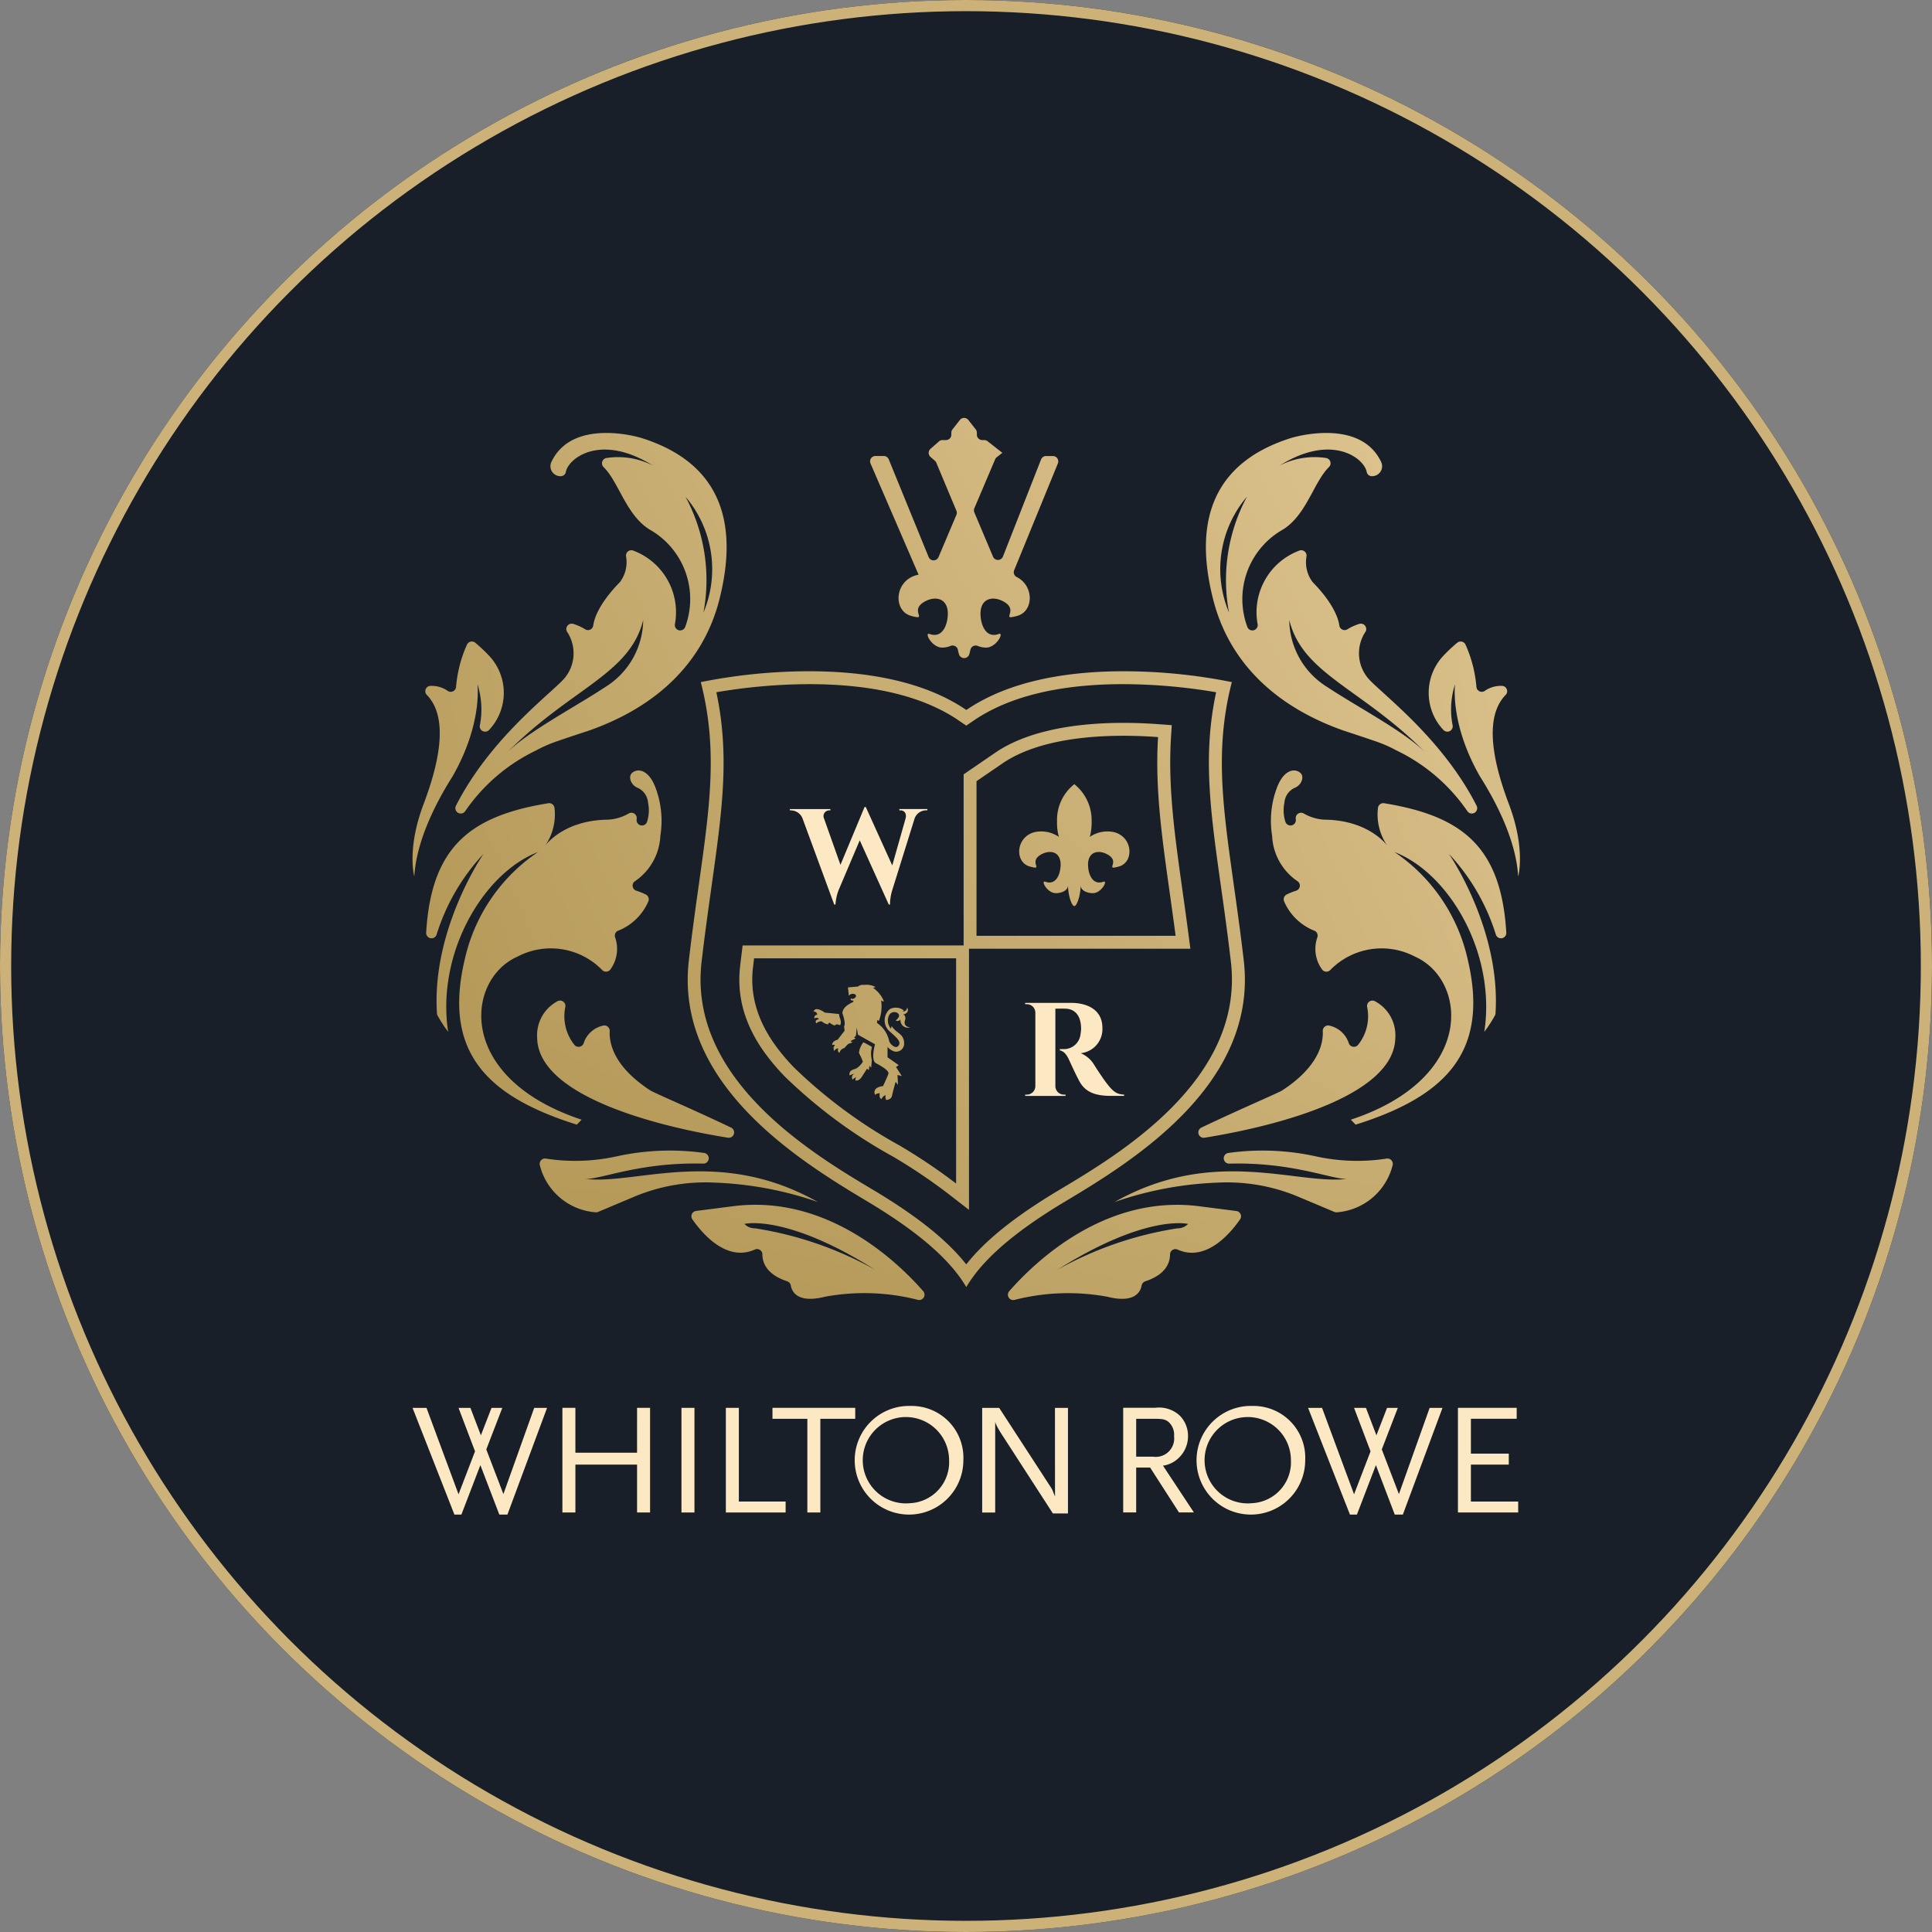 <svg xmlns="http://www.w3.org/2000/svg" xmlns:xlink="http://www.w3.org/1999/xlink" width="173" height="173" viewBox="0 0 173 173">
  <rect x="0" y="0" width="173" height="173" fill="#808080" stroke="none"/>
  <defs>
    <linearGradient id="linear-gradient" x1="3.995" y1="-4.459" x2="-0.054" y2="1.353" gradientUnits="objectBoundingBox">
      <stop offset="0" stop-color="#ddc38e"/>
      <stop offset="1" stop-color="#b29756"/>
    </linearGradient>
    <linearGradient id="linear-gradient-2" x1="3.466" y1="-6.731" x2="0.045" y2="1.647" xlink:href="#linear-gradient"/>
    <linearGradient id="linear-gradient-3" x1="3.085" y1="-11.143" x2="0.218" y2="1.775" xlink:href="#linear-gradient"/>
    <linearGradient id="linear-gradient-4" x1="7.186" y1="-2.165" x2="-1.556" y2="1.229" xlink:href="#linear-gradient"/>
    <linearGradient id="linear-gradient-5" x1="3.368" y1="-1.377" x2="-0.024" y2="0.875" xlink:href="#linear-gradient"/>
    <linearGradient id="linear-gradient-6" x1="2.222" y1="-0.814" x2="-0.717" y2="1.281" xlink:href="#linear-gradient"/>
    <linearGradient id="linear-gradient-7" x1="2.358" y1="-1.991" x2="-1.692" y2="3.821" xlink:href="#linear-gradient"/>
    <linearGradient id="linear-gradient-8" x1="2.789" y1="-5.064" x2="-0.632" y2="3.314" xlink:href="#linear-gradient"/>
    <linearGradient id="linear-gradient-9" x1="2.066" y1="-6.421" x2="-0.801" y2="6.497" xlink:href="#linear-gradient"/>
    <linearGradient id="linear-gradient-10" x1="1.78" y1="0.061" x2="-6.962" y2="3.455" xlink:href="#linear-gradient"/>
    <linearGradient id="linear-gradient-11" x1="1.453" y1="-0.262" x2="-1.939" y2="1.99" xlink:href="#linear-gradient"/>
    <linearGradient id="linear-gradient-12" x1="0.958" y1="0.256" x2="-1.982" y2="2.351" xlink:href="#linear-gradient"/>
    <linearGradient id="linear-gradient-13" x1="1.256" y1="-0.355" x2="-0.175" y2="0.94" xlink:href="#linear-gradient"/>
    <linearGradient id="linear-gradient-14" x1="7.591" y1="-4.306" x2="-2.644" y2="2.614" xlink:href="#linear-gradient"/>
    <linearGradient id="linear-gradient-15" x1="25.65" y1="-14.357" x2="-9.656" y2="6.507" xlink:href="#linear-gradient"/>
    <linearGradient id="linear-gradient-16" x1="21.154" y1="-33.71" x2="-8.11" y2="14.79" xlink:href="#linear-gradient"/>
    <linearGradient id="linear-gradient-17" x1="3.721" y1="-2.377" x2="-3.511" y2="4.162" xlink:href="#linear-gradient"/>
    <linearGradient id="linear-gradient-18" x1="1.804" y1="-0.598" x2="-2.433" y2="2.723" xlink:href="#linear-gradient"/>
  </defs>
  <g id="Group_61" data-name="Group 61" transform="translate(-142.74 -382.74)">
    <g id="Ellipse_1" data-name="Ellipse 1" transform="translate(142.74 382.74)" fill="#181f28" stroke="#ccb278" stroke-width="1">
      <circle cx="86.5" cy="86.5" r="86.5" stroke="none"/>
      <circle cx="86.5" cy="86.5" r="86" fill="none"/>
    </g>
    <g id="Group_56" data-name="Group 56" transform="translate(179.682 420.162)">
      <g id="Group_37" data-name="Group 37" transform="translate(0 0)">
        <g id="Group_33" data-name="Group 33" transform="translate(0 1.348)">
          <path id="Path_122" data-name="Path 122" d="M150.911,230.151c-3.309-2.155-3.694-4.27-3.637-5.32a.485.485,0,0,0-.652-.47,2.348,2.348,0,0,0-1.666,1.518.484.484,0,0,1-.86.169,4.093,4.093,0,0,1-.8-3.354.482.482,0,0,0-.734-.511,3.444,3.444,0,0,0-1.784,3.257c.076,5.094,10.253,7.847,17.083,8.944a.48.48,0,0,0,.28-.908C154.634,231.806,151.24,230.365,150.911,230.151Z" transform="translate(-129.62 -171.278)" fill="url(#linear-gradient)"/>
          <path id="Path_123" data-name="Path 123" d="M188.577,265.642a.478.478,0,0,1-.462.782,19.408,19.408,0,0,0-8.3-.29c-2.5.635-3-.451-3.094-1a.49.49,0,0,0-.334-.38c-1.833-.606-2.212-1.655-2.211-2.422a.479.479,0,0,0-.69-.41c-2.534,1.122-4.705-1.452-5.582-2.716a.479.479,0,0,1,.336-.746l3.225-.413C179.967,256.906,186.323,263.064,188.577,265.642Zm-4.338-1.935c-7.986-5.027-11.672-4.085-11.672-4.085a1.289,1.289,0,0,0,.959.394A32.022,32.022,0,0,1,184.238,263.708Z" transform="translate(-142.851 -188.796)" fill="url(#linear-gradient-2)"/>
          <path id="Path_124" data-name="Path 124" d="M145.315,250.94c1.357.056,4.853-1.515,10.543-1.369a.48.48,0,0,0,.087-.954,22.2,22.2,0,0,0-7.826.3,17.193,17.193,0,0,1-6.315.209.482.482,0,0,0-.569.617,5.579,5.579,0,0,0,5,4.188.51.51,0,0,0,.218-.039l3.206-1.35a16.5,16.5,0,0,1,7.2-1.271,31.672,31.672,0,0,1,9.265,1.737C157.244,248,149.843,251.484,145.315,250.94Z" transform="translate(-129.83 -184.145)" fill="url(#linear-gradient-3)"/>
          <path id="Path_125" data-name="Path 125" d="M125.819,167.031a4.85,4.85,0,0,0-.044-6.615,14.441,14.441,0,0,0-1.231-1.155.481.481,0,0,0-.743.172,11.545,11.545,0,0,0-.976,3.793.48.48,0,0,1-.752.343,2.5,2.5,0,0,0-1.564-.442.475.475,0,0,0-.3.807c1.414,1.455,1.767,4.34-.292,9.777-1.528,4.036-.83,6.482-.83,6.482.189-3.335,2.1-6.876,3.426-8.966,2.709-4.736,2.225-8.254,2.225-8.254a7.367,7.367,0,0,1,.213,3.712.479.479,0,0,0,.829.384Z" transform="translate(-118.93 -140.478)" fill="url(#linear-gradient-4)"/>
          <path id="Path_126" data-name="Path 126" d="M129.505,198.425a6.422,6.422,0,0,1,7.575,1.208.477.477,0,0,0,.722-.037,3.124,3.124,0,0,0,.442-2.868.482.482,0,0,1,.333-.645,4.918,4.918,0,0,0,2.621-2.566.483.483,0,0,0-.227-.654,5.8,5.8,0,0,0-.843-.336.478.478,0,0,1-.09-.865,5.192,5.192,0,0,0,2.249-4.055h0a8.408,8.408,0,0,0-.452-4.354c-.622-1.605-1.611-1.715-2.1-1.253-.34.324-.09,1.07.511,1.31a1.589,1.589,0,0,1,.939,1.339,3.353,3.353,0,0,1-.082,1.689.481.481,0,0,1-.938-.206q0-.034.008-.069a.481.481,0,0,0-.752-.43,4.1,4.1,0,0,1-2.049.539c-3.858.123-5.4,2.328-5.4,2.328a4.94,4.94,0,0,0,.838-3.37.482.482,0,0,0-.558-.434c-6.926,1.132-10.476,3.84-10.935,11.581a.479.479,0,0,0,.935.178,18.7,18.7,0,0,1,4.2-7.224s-4.652,6.732-4.17,14.274a.523.523,0,0,0,.063.216,12.025,12.025,0,0,0,.941,1.445c-1.072-6.985,3.106-14.19,8.044-16.1a15.73,15.73,0,0,0-6.548,9.572c-1.977,8.282,1.9,12.287,10.025,14.839l.43-.444C123.99,209.308,124.819,200.5,129.505,198.425Z" transform="translate(-120.098 -151.541)" fill="url(#linear-gradient-5)"/>
          <path id="Path_127" data-name="Path 127" d="M150.075,137.482c-1.363,5.4-5.315,9.534-11.736,11.779-.84.273-1.79.588-2.882.963a11.831,11.831,0,0,0-1.787.788h0a16.2,16.2,0,0,0-6.373,5.46.481.481,0,0,1-.818-.5c2.944-5.792,8.018-9.666,9.536-11.216a3.475,3.475,0,0,0,.41-4.37.483.483,0,0,1,.557-.7,4.534,4.534,0,0,1,1.074.491.477.477,0,0,0,.717-.352c.251-1.693,2.049-3.537,2.361-3.846a.506.506,0,0,0,.083-.108,2.955,2.955,0,0,0,.5-2.2.479.479,0,0,1,.665-.536,5.89,5.89,0,0,1,3.7,6.606.48.48,0,0,0,.915.248,7.157,7.157,0,0,0-2.983-8.638c-2.265-1.237-2.922-4.351-4.316-5.705a.479.479,0,0,1,.24-.809,6.827,6.827,0,0,1,4.179.673c-4.693-2.931-7.588-.65-7.8.587a.471.471,0,0,1-.506.365.894.894,0,0,1-.778-1.288c1.913-4.015,8-2.15,8-2.15C151.463,125.64,151.361,132.369,150.075,137.482Zm-6.828,1.857c-1.2,4.9-6.529,6.111-12.309,11.989,1.9-1.957,5.991-4.06,8.936-6A7.142,7.142,0,0,0,143.246,139.339Zm3.786-11.042a15.762,15.762,0,0,1,1.61,10.373A10,10,0,0,0,147.032,128.3Z" transform="translate(-122.594 -122.592)" fill="url(#linear-gradient-6)"/>
        </g>
        <g id="Group_34" data-name="Group 34" transform="translate(53.312 1.348)">
          <path id="Path_128" data-name="Path 128" d="M264.193,230.151c3.309-2.155,3.694-4.27,3.637-5.32a.485.485,0,0,1,.652-.47,2.348,2.348,0,0,1,1.666,1.518.484.484,0,0,0,.86.169,4.093,4.093,0,0,0,.8-3.354.482.482,0,0,1,.734-.511,3.444,3.444,0,0,1,1.784,3.257c-.076,5.094-10.253,7.847-17.083,8.944a.48.48,0,0,1-.28-.908C260.47,231.806,263.864,230.365,264.193,230.151Z" transform="translate(-239.638 -171.278)" fill="url(#linear-gradient-7)"/>
          <path id="Path_129" data-name="Path 129" d="M240.536,258.052l3.225.413a.479.479,0,0,1,.336.746c-.876,1.264-3.047,3.837-5.582,2.716a.479.479,0,0,0-.69.41c0,.767-.378,1.816-2.211,2.422a.489.489,0,0,0-.333.379c-.1.545-.595,1.631-3.094,1a19.407,19.407,0,0,0-8.3.29.478.478,0,0,1-.462-.782C225.682,263.064,232.038,256.905,240.536,258.052Zm-2.056,1.965a1.289,1.289,0,0,0,.959-.394s-3.687-.942-11.672,4.085A32.023,32.023,0,0,1,238.481,260.018Z" transform="translate(-223.308 -188.796)" fill="url(#linear-gradient-8)"/>
          <path id="Path_130" data-name="Path 130" d="M262.823,250.94c-1.357.056-4.853-1.515-10.543-1.369a.48.48,0,0,1-.087-.954,22.2,22.2,0,0,1,7.826.3,17.193,17.193,0,0,0,6.315.209.482.482,0,0,1,.569.617,5.579,5.579,0,0,1-5,4.188.51.51,0,0,1-.218-.039l-3.206-1.35a16.5,16.5,0,0,0-7.2-1.271,31.672,31.672,0,0,0-9.265,1.737C250.894,248,258.295,251.484,262.823,250.94Z" transform="translate(-232.462 -184.145)" fill="url(#linear-gradient-9)"/>
          <path id="Path_131" data-name="Path 131" d="M298.356,167.031a4.85,4.85,0,0,1,.044-6.615,14.45,14.45,0,0,1,1.231-1.155.481.481,0,0,1,.743.172,11.546,11.546,0,0,1,.976,3.793.48.48,0,0,0,.752.343,2.5,2.5,0,0,1,1.564-.442.475.475,0,0,1,.3.807c-1.414,1.455-1.767,4.34.292,9.777,1.528,4.036.83,6.482.83,6.482-.189-3.335-2.1-6.876-3.426-8.966-2.709-4.736-2.225-8.254-2.225-8.254a7.367,7.367,0,0,0-.213,3.712.479.479,0,0,1-.829.384Z" transform="translate(-259.398 -140.478)" fill="url(#linear-gradient-10)"/>
          <path id="Path_132" data-name="Path 132" d="M282.329,198.425a6.422,6.422,0,0,0-7.575,1.208.477.477,0,0,1-.722-.037,3.124,3.124,0,0,1-.442-2.868.482.482,0,0,0-.333-.645,4.918,4.918,0,0,1-2.621-2.566.483.483,0,0,1,.227-.654,5.8,5.8,0,0,1,.843-.336.478.478,0,0,0,.09-.865,5.192,5.192,0,0,1-2.249-4.055h0a8.408,8.408,0,0,1,.452-4.354c.622-1.605,1.611-1.715,2.1-1.253.34.324.09,1.07-.511,1.31a1.589,1.589,0,0,0-.939,1.339,3.353,3.353,0,0,0,.082,1.689.481.481,0,0,0,.938-.206q0-.034-.008-.069a.481.481,0,0,1,.752-.43,4.1,4.1,0,0,0,2.049.539c3.858.123,5.4,2.328,5.4,2.328a4.94,4.94,0,0,1-.838-3.37.482.482,0,0,1,.558-.434c6.926,1.132,10.476,3.84,10.935,11.581a.479.479,0,0,1-.935.178,18.7,18.7,0,0,0-4.2-7.224s4.652,6.732,4.17,14.274a.524.524,0,0,1-.063.216,12.03,12.03,0,0,1-.941,1.445c1.072-6.985-3.106-14.19-8.044-16.1a15.73,15.73,0,0,1,6.548,9.572c1.977,8.282-1.9,12.287-10.025,14.839l-.43-.444C287.845,209.308,287.015,200.5,282.329,198.425Z" transform="translate(-245.891 -151.541)" fill="url(#linear-gradient-11)"/>
          <path id="Path_133" data-name="Path 133" d="M265.7,123.024s6.086-1.864,8,2.15a.894.894,0,0,1-.778,1.288.471.471,0,0,1-.506-.365c-.217-1.238-3.112-3.519-7.8-.587a6.827,6.827,0,0,1,4.179-.673.479.479,0,0,1,.24.809c-1.394,1.354-2.051,4.468-4.316,5.705a7.157,7.157,0,0,0-2.983,8.638.48.48,0,0,0,.915-.248,5.89,5.89,0,0,1,3.7-6.606.479.479,0,0,1,.666.536,2.955,2.955,0,0,0,.5,2.2.508.508,0,0,0,.083.108c.312.309,2.11,2.153,2.361,3.846a.477.477,0,0,0,.717.352,4.533,4.533,0,0,1,1.074-.491.483.483,0,0,1,.557.7,3.475,3.475,0,0,0,.41,4.37c1.518,1.551,6.592,5.424,9.536,11.216a.481.481,0,0,1-.818.5,16.2,16.2,0,0,0-6.373-5.46h0a11.829,11.829,0,0,0-1.787-.788c-1.092-.375-2.042-.69-2.882-.963-6.421-2.245-10.373-6.381-11.736-11.779C257.365,132.369,257.264,125.64,265.7,123.024Zm3.152,22.3c2.944,1.943,7.04,4.045,8.936,6-5.78-5.879-11.114-7.094-12.309-11.989A7.141,7.141,0,0,0,268.854,145.326Zm-8.77-6.655a15.762,15.762,0,0,1,1.61-10.373A10,10,0,0,0,260.084,138.671Z" transform="translate(-240.286 -122.592)" fill="url(#linear-gradient-12)"/>
        </g>
        <g id="Group_36" data-name="Group 36" transform="translate(24.635 22.685)">
          <path id="Path_134" data-name="Path 134" d="M178.038,165.522c5.736,0,10.251,1.1,13.42,3.268l.653.446.652-.446c3.169-2.168,7.684-3.268,13.42-3.268a50.273,50.273,0,0,1,8.3.725c-1.214,5.683-.515,10.65.428,17.357.3,2.114.605,4.3.894,6.776,1.229,10.534-9.966,17.21-15.346,20.419-3.929,2.343-6.633,4.5-8.351,6.679-1.719-2.179-4.423-4.336-8.351-6.679-5.38-3.209-16.576-9.885-15.347-20.419.289-2.476.6-4.662.894-6.776.943-6.707,1.642-11.674.428-17.357a50.291,50.291,0,0,1,8.3-.725Zm34.14,23.692-.172-1.307c-.174-1.325-.354-2.614-.524-3.82-.705-5.013-1.314-9.341-1.042-13.754l.07-1.139-1.138-.084c-1.086-.08-2.159-.121-3.189-.121-4.953,0-8.917.92-11.462,2.662l-2.347,1.605-.5.344v15.317h-19.79l-.124,1.016c-.034.28-.068.561-.1.848-.527,4.515,1.987,7.755,3.923,9.8a45.063,45.063,0,0,0,9.755,7.24,49.138,49.138,0,0,1,4.953,3.332l1.863,1.443V189.214h19.828Zm-34.14-24.847a49.559,49.559,0,0,0-9.7.971c1.984,7.725.214,13.92-1.068,24.908s9.737,17.868,15.9,21.545c5.276,3.146,7.717,5.639,8.943,7.72,1.226-2.08,3.668-4.573,8.943-7.72,6.166-3.677,17.184-10.557,15.9-21.545s-3.052-17.182-1.068-24.908a49.555,49.555,0,0,0-9.7-.971c-4.653,0-10.072.732-14.072,3.47h0c-4-2.738-9.419-3.47-14.073-3.47Zm32.823,23.691H193.027V174.21l2.346-1.605c2.353-1.609,6.091-2.46,10.81-2.46,1.092,0,2.14.046,3.1.117-.279,4.53.335,8.89,1.051,13.986.173,1.23.349,2.491.523,3.81ZM191.2,210.24a50.613,50.613,0,0,0-5.068-3.41,44.085,44.085,0,0,1-9.508-7.042c-1.777-1.877-4.086-4.837-3.615-8.872.033-.285.067-.565.1-.843H191.2V210.24Z" transform="translate(-167.163 -164.367)" fill="url(#linear-gradient-13)"/>
          <g id="Group_35" data-name="Group 35" transform="translate(11.274 28.072)">
            <path id="Path_135" data-name="Path 135" d="M193.43,221.769c0-.007,0-.013.006-.02v0c.1-.492.722-.765.919-.867.213-.11-.2-.179-.2-.179l.022-.171c.181.217.676-.19.358-.349a.438.438,0,0,0-.538.133l-.083-.749.89-.077a.775.775,0,0,1,.581-.145,1.59,1.59,0,0,1,.995.193.5.5,0,0,1-.237.055,1.486,1.486,0,0,1,.249.195,2.546,2.546,0,0,1,.742,1.027c-.123.018-.169-.034-.256-.084a2.672,2.672,0,0,1,.046.582c0,.04,0,.08-.007.118a3.237,3.237,0,0,1-.234,1.132.351.351,0,0,1-.141-.087l-.025.274a2.6,2.6,0,0,1,1.1,1.67c.117.254.581.719.843.343s-.282-.773-.829-1.274a1.318,1.318,0,0,1,.032-1.976,1.164,1.164,0,0,1,1.254.111l-.108.073c.37.092.409-.332.409-.332.268.517-.366.635-.366.635.29.066.186.474.186.474-.24.627.441.676.441.676a.669.669,0,0,1-.859-.722.326.326,0,0,1-.431.1c.662-.533.034-.732.034-.732-.545-.113-.721.36-.733.7a1.137,1.137,0,0,0,.275.767l.075-.235c.363.651,1.175.675,1.1,1.66a.708.708,0,0,1-.861.618,1.3,1.3,0,0,1-.619-.412l0,.932,1,.7-.239.168.519.813-.387-.1.044.882-.213-.268s-.25.881-.323,1.247-.518.38-.518.38a.583.583,0,0,1-.051-.439.631.631,0,0,0-.372.356c-.253-.072-.156-.516-.156-.516a.593.593,0,0,0-.425.141c-.28-.72.716-.783.716-.783s.392-.825.48-1.1-.588-.675-1.107-.948c-.5-.261-.09-1.7-.09-1.7l-1.532-.859-.1-.636-.073.72-.176.187.167.064-.428.205-.048.058.187.092-.4.139-.357.379a.535.535,0,0,0-.42.426.273.273,0,0,1-.091-.4.375.375,0,0,0-.375.235c-.178-.419.072-.5.072-.5a.217.217,0,0,0-.266-.033c-.006-.381.493-.482.493-.482l.627-.812-.053-.383c.166-.227-.06-.93-.132-1.139a.292.292,0,0,1-.01-.163Z" transform="translate(-190.837 -219.33)" fill="url(#linear-gradient-14)"/>
            <path id="Path_136" data-name="Path 136" d="M197.525,231c0,.056-.055.7-.055.7l-.16-.174-.051.391-.16-.133-.448.7s-.237.434-.584.358a.471.471,0,0,1,.052-.3,1.5,1.5,0,0,0-.32.222.379.379,0,0,1,.155-.528,1.964,1.964,0,0,0-.407.158s-.186-.408.442-.573c.393-.1.733-.652.733-.652a4.071,4.071,0,0,0-.295-.679c-.187-.249.292-1.076.355-1.059s.761.406.761.406A2.2,2.2,0,0,0,197.525,231Z" transform="translate(-192.31 -224.271)" fill="url(#linear-gradient-15)"/>
            <path id="Path_137" data-name="Path 137" d="M190.236,223.914l1.294.128s-.049.044.087.433-.006.564-.006.564l-.242-.066a.192.192,0,0,0-.22.1,1.188,1.188,0,0,1-.478-.257c-.091.039-.129.076-.136.16a1.206,1.206,0,0,1-.569-.276.6.6,0,0,0-.486.187c-.205-.359.235-.374.235-.374-.091-.228-.422-.083-.422-.083,0-.336.266-.321.266-.321a.283.283,0,0,0-.324-.284C189.41,223.28,190.236,223.914,190.236,223.914Z" transform="translate(-189.235 -221.421)" fill="url(#linear-gradient-16)"/>
          </g>
          <path id="Path_138" data-name="Path 138" d="M226.226,191.534c1.364.381-.211-.4,1.044-1.086.838-.456,1.78-.212,1.723,1.024-.036.8-.428,1.77-1.374,1.425-.424-.156.142.994.921,1.027.27.01,1.018-.093,1.12-.643,0,.779.314,1.8.562,1.8.246-.01.561-1.026.561-1.8.1.549.85.653,1.121.643.778-.033,1.345-1.183.92-1.027-.945.345-1.337-.625-1.373-1.425-.058-1.236.882-1.479,1.722-1.024,1.256.681-.318,1.466,1.045,1.086s1.261-2.627-.422-3.071a2.791,2.791,0,0,0-2.189.42,4.711,4.711,0,0,0,.162-1.405,4.128,4.128,0,0,0-1.547-3.315,4.057,4.057,0,0,0-1.548,3.315,4.694,4.694,0,0,0,.162,1.405,2.792,2.792,0,0,0-2.19-.42C224.964,188.907,224.859,191.153,226.226,191.534Z" transform="translate(-195.598 -174.052)" fill="url(#linear-gradient-17)"/>
        </g>
        <path id="Path_139" data-name="Path 139" d="M212.039,133.6l3.919-9.574a.48.48,0,0,0-.444-.661H214.9a.48.48,0,0,0-.446.3l-3.416,8.7a.48.48,0,0,1-.889.011l-1.671-3.961a.477.477,0,0,1,0-.374l1.861-4.382a.48.48,0,0,1,.146-.19l.5-.391-1.33-1.043a.482.482,0,0,0-.3-.1h-.171a.48.48,0,0,1-.48-.48v-.172a.48.48,0,0,0-.1-.3l-.666-.848a.48.48,0,0,0-.755,0l-.666.848a.48.48,0,0,0-.1.3v.172a.48.48,0,0,1-.48.48h-.311a.48.48,0,0,0-.316.119l-.759.666a.481.481,0,0,0,0,.722l.393.345a.483.483,0,0,1,.126.175l1.8,4.3a.479.479,0,0,1,0,.372l-1.6,3.78a.48.48,0,0,1-.886-.006l-3.572-8.746a.48.48,0,0,0-.444-.3h-.747a.48.48,0,0,0-.441.67l4.305,9.961c-.058.011-.116.018-.175.034-2,.528-2.124,3.2-.5,3.651s-.251-.481,1.243-1.291c1-.542,2.115-.253,2.047,1.217-.043.951-.509,2.1-1.632,1.694-.5-.185.169,1.181,1.094,1.221a1.98,1.98,0,0,0,.771-.144.48.48,0,0,1,.667.334c.029.138.062.273.1.4a.482.482,0,0,0,.927,0c.037-.126.07-.259.1-.4a.481.481,0,0,1,.668-.334,1.973,1.973,0,0,0,.769.144c.926-.039,1.6-1.406,1.1-1.221-1.124.41-1.59-.743-1.633-1.694-.068-1.469,1.052-1.759,2.048-1.217,1.493.81-.379,1.743,1.242,1.291,1.488-.416,1.507-2.689-.038-3.473A.478.478,0,0,1,212.039,133.6Zm-3.333-9.377,0,0v0Z" transform="translate(-158.172 -119.952)" fill="url(#linear-gradient-18)"/>
        <path id="Path_174" data-name="Path 174" d="M8.378-29.871v.118h.1c.331,0,.584.265.453.742l-1.188,4.19-2.37-5.232-.111,0L3.105-24.874,1.64-29.007a.514.514,0,0,1,.461-.745h.1v-.118H-1.428v.119h.1a1.136,1.136,0,0,1,1.024.689l2.85,7.743h.112a4.4,4.4,0,0,1,.293-1.323l1.88-4.428,2.6,5.751h.112a4.4,4.4,0,0,1,.21-1.323l2-6.414a1.112,1.112,0,0,1,1.03-.7h.1v-.119Z" transform="translate(35.212 64.894)" fill="#fce9c4"/>
        <path id="Path_173" data-name="Path 173" d="M1.882-29.4l0,.118h.152a.762.762,0,0,1,.762.748v6.608a.763.763,0,0,1-.762.743H1.885l0,.119H5.5l0-.119H5.354a.763.763,0,0,1-.765-.749V-28.88c.149,0,.588-.01.9,0,.782.019,1.357.529,1.4,1.668a2.451,2.451,0,0,1-.044.577,1.494,1.494,0,0,1-1.5,1.377H4.985v.113c.309.053.575.305.806.8.166.356.7,1.535.992,2.04.547.953,1.494,1.235,2.8,1.235h1.16v-.119c-.621-.009-.96-.249-1.474-.9-.449-.559-1.163-1.692-1.2-1.75a2.551,2.551,0,0,0-1.215-1.055A2.164,2.164,0,0,0,8.8-27.155C8.8-28.814,7.414-29.4,5.97-29.4Z" transform="translate(52.972 81.779)" fill="#fce9c4"/>
      </g>
      <g id="Group_38" data-name="Group 38" transform="translate(0 88.473)">
        <path id="Path_140" data-name="Path 140" d="M127.065,301.065l-1.533-4,1.434-3.719H126l-.951,2.456-.937-2.456h-1.065l1.477,3.89-1.477,3.847-2.868-7.737H118.93l3.748,9.554h.625l1.7-4.429L126.7,302.9h.724l3.549-9.554h-1.15Z" transform="translate(-118.93 -293.172)" fill="#fce9c4"/>
        <path id="Path_141" data-name="Path 141" d="M151.885,297.36h-5.522v-4.017H145.2v9.369h1.164v-4.287h5.522v4.287h1.164v-9.369h-1.164Z" transform="translate(-131.782 -293.172)" fill="#fce9c4"/>
        <rect id="Rectangle_8" data-name="Rectangle 8" width="1.164" height="9.369" transform="translate(24.079 0.171)" fill="#fce9c4"/>
        <path id="Path_142" data-name="Path 142" d="M175.021,293.343h-1.164v9.369h5.352v-.98h-4.188Z" transform="translate(-145.803 -293.172)" fill="#fce9c4"/>
        <path id="Path_143" data-name="Path 143" d="M182.03,294.322h3.123v8.39h1.164v-8.39h3.123v-.979h-7.41Z" transform="translate(-149.801 -293.172)" fill="#fce9c4"/>
        <path id="Path_144" data-name="Path 144" d="M201.78,293.008a4.865,4.865,0,1,0,4.7,4.855A4.634,4.634,0,0,0,201.78,293.008Zm0,8.7a3.866,3.866,0,1,1,3.422-3.847A3.671,3.671,0,0,1,201.78,301.711Z" transform="translate(-157.158 -293.008)" fill="#fce9c4"/>
        <path id="Path_145" data-name="Path 145" d="M225.321,301.279c-.029-.057-.043-.114-.057-.142-.113-.27-.113-.284-.171-.426a1.7,1.7,0,0,0-.128-.227l-4.642-7.14H218.8v9.369h1.165v-8.12a1.525,1.525,0,0,0,.141.355,1.088,1.088,0,0,0,.114.213c.072.142.142.256.185.327l4.727,7.311h1.349v-9.455h-1.164Z" transform="translate(-167.793 -293.172)" fill="#fce9c4"/>
        <path id="Path_146" data-name="Path 146" d="M248.5,297.815a2.683,2.683,0,0,0,.823-1.945,2.586,2.586,0,0,0-.738-1.832,2.729,2.729,0,0,0-2.215-.7h-2.853v9.369h1.164v-4.018h1.249l2.583,4.018h1.335l-2.768-4.188A2.5,2.5,0,0,0,248.5,297.815Zm-3.819-.1v-3.393H246.2c.838,0,1.079.043,1.363.27a1.542,1.542,0,0,1,.511,1.292,1.65,1.65,0,0,1-1.874,1.832Z" transform="translate(-179.884 -293.172)" fill="#fce9c4"/>
        <path id="Path_147" data-name="Path 147" d="M261.711,293.008a4.865,4.865,0,1,0,4.7,4.855A4.634,4.634,0,0,0,261.711,293.008Zm0,8.7a3.866,3.866,0,1,1,3.421-3.847A3.671,3.671,0,0,1,261.711,301.711Z" transform="translate(-186.479 -293.008)" fill="#fce9c4"/>
        <path id="Path_148" data-name="Path 148" d="M284.063,301.065l-1.533-4,1.434-3.719H283l-.951,2.456-.937-2.456h-1.065l1.476,3.89-1.476,3.847-2.867-7.737h-1.25l3.748,9.554h.624l1.7-4.429,1.689,4.429h.724l3.549-9.554h-1.15Z" transform="translate(-195.74 -293.172)" fill="#fce9c4"/>
        <path id="Path_149" data-name="Path 149" d="M303.361,301.732v-3.308h3.393v-.98h-3.393v-3.123h4.1v-.979H302.2v9.369h5.395v-.98Z" transform="translate(-208.592 -293.172)" fill="#fce9c4"/>
      </g>
    </g>
  </g>
</svg>
